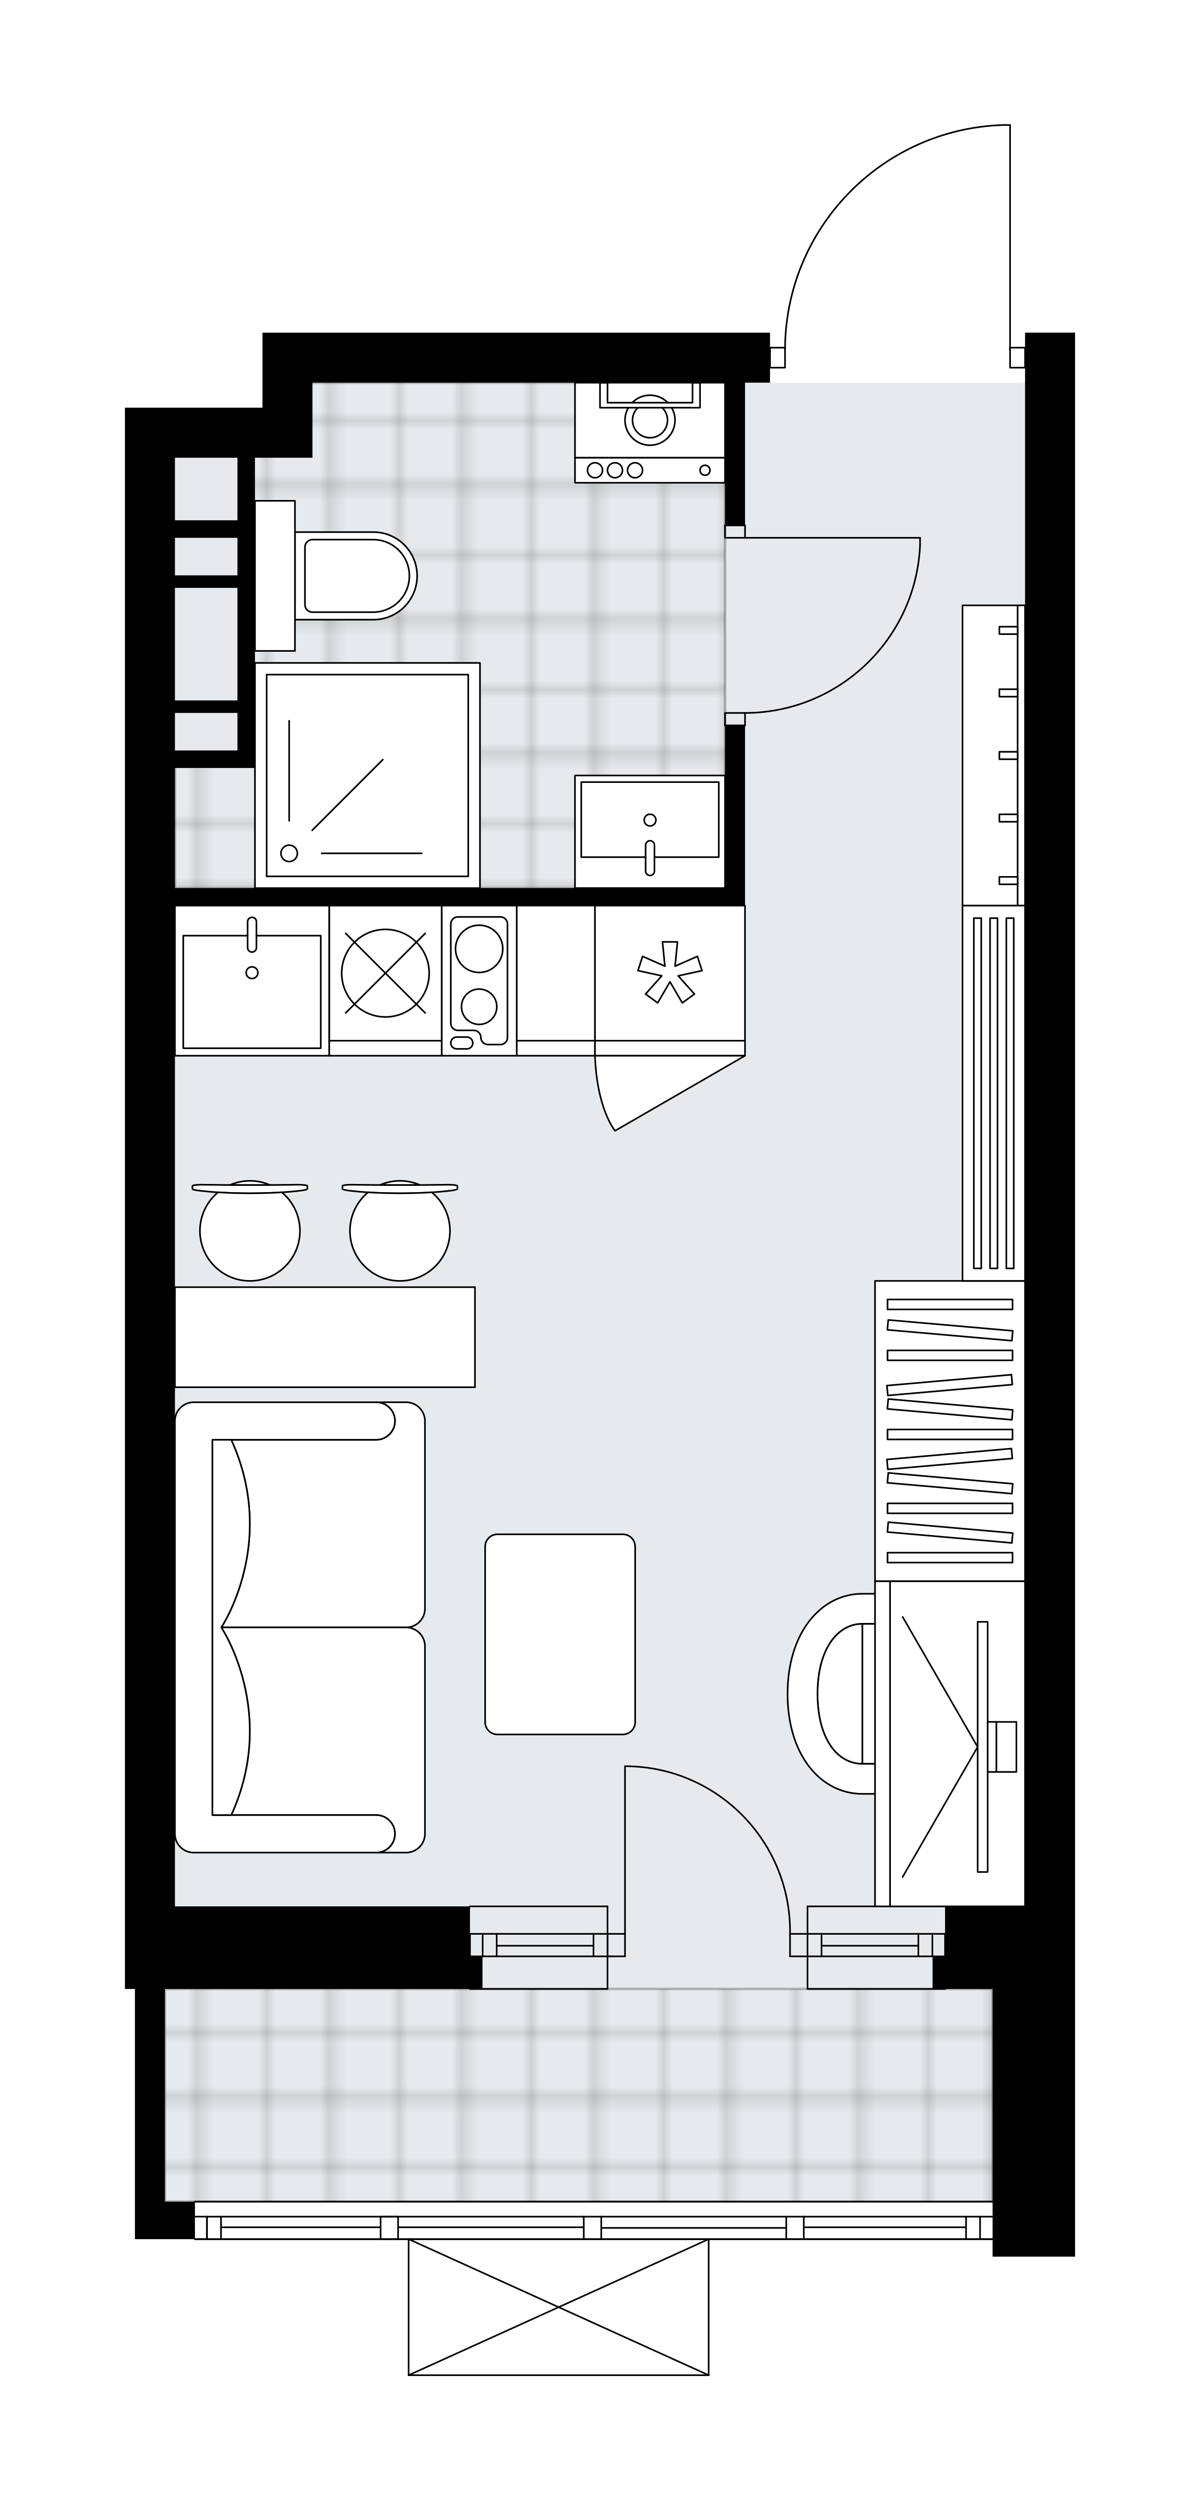 <svg xmlns="http://www.w3.org/2000/svg" xmlns:xlink="http://www.w3.org/1999/xlink" height="2000px" id="Layer_1" style="enable-background:new 0 0 960.53 2000;" version="1.1" viewBox="0 0 960.53 2000" width="960.53px" x="0px" y="0px" xml:space="preserve">
<style type="text/css">
	.st0{fill:none;}
	.st1{opacity:0.25;fill:none;stroke:#000000;stroke-width:0.4;stroke-miterlimit:10;}
	.st2{fill:#FFFFFF;}
	.st3{fill:#E7EAEC;}
	
		.st4{fill:url(#SVGID_1_);stroke:#000000;stroke-width:2;stroke-linecap:round;stroke-linejoin:round;stroke-miterlimit:10;stroke-opacity:0.25;}
	
		.st5{fill:url(#SVGID_00000145028767305555580470000016481313424884802176_);stroke:#000000;stroke-width:2;stroke-linecap:round;stroke-linejoin:round;stroke-miterlimit:10;stroke-opacity:0.25;}
	.st6{fill:none;stroke:#000000;stroke-width:1.3;stroke-linecap:round;stroke-linejoin:round;stroke-miterlimit:10;}
	.st7{fill:#FFFFFF;stroke:#000000;stroke-width:1.3;stroke-linecap:round;stroke-linejoin:round;stroke-miterlimit:10;}
	.st8{fill:none;stroke:#000000;stroke-width:1.3;stroke-linecap:round;stroke-linejoin:round;}
	.st9{fill:none;stroke:#000000;stroke-width:1.3;stroke-linecap:round;stroke-linejoin:round;stroke-dasharray:10.007,10.007;}
	.st10{fill:none;stroke:#000000;stroke-width:1.3;stroke-linecap:round;stroke-linejoin:round;stroke-dasharray:10.198,10.198;}
	.st11{font-family:'Arial-BoldMT';}
	.st12{font-size:104.899px;}
	.st13{font-size:88.76px;}
	.st14{font-family:'ArialMT';}
	.st15{font-size:40px;}
</style>
<pattern height="14.57" id="New_Pattern_Swatch_2" patternUnits="userSpaceOnUse" style="overflow:visible;" viewBox="7.49 -22.06 14.57 14.57" width="14.57" x="-2717.99" y="2843.54">
	<g>
		<rect class="st0" height="14.57" width="14.57" x="7.49" y="-22.06" />
		<g>
			<rect class="st1" height="7.29" width="7.29" x="14.77" y="-7.49" />
		</g>
		<g>
			<rect class="st1" height="7.29" width="7.29" x="0.2" y="-7.49" />
		</g>
		<g>
			<rect class="st1" height="7.29" width="7.29" x="22.06" y="-14.77" />
		</g>
		<g>
			<rect class="st1" height="7.29" width="7.29" x="7.49" y="-14.77" />
			<rect class="st1" height="7.29" width="7.29" x="14.77" y="-22.06" />
		</g>
		<g>
			<rect class="st1" height="7.29" width="7.29" x="0.2" y="-22.06" />
		</g>
		<g>
			<rect class="st1" height="7.29" width="7.29" x="22.06" y="-29.35" />
		</g>
		<g>
			<rect class="st1" height="7.29" width="7.29" x="7.49" y="-29.35" />
		</g>
	</g>
</pattern>
<path class="st2" d="M820.5,266.1h40.03v1459.02v80.06h-66.05  v-13.36H643.38h-14.01H567.9V1900c0,0,0,0.01,0,0.01c0,0.04-0.01,0.07-0.02,0.11c-0.01,0.05-0.01,0.1-0.03,0.15c0,0,0,0,0,0.01  c0,0.01-0.01,0.01-0.01,0.01c-0.05,0.09-0.12,0.17-0.2,0.23c-0.02,0.02-0.04,0.03-0.07,0.05c-0.09,0.05-0.19,0.09-0.31,0.09  c0,0,0,0-0.01,0c0,0,0,0,0,0H327.08c0,0,0,0,0,0c0,0,0,0-0.01,0c-0.11,0-0.21-0.04-0.31-0.09c-0.02-0.01-0.04-0.03-0.07-0.05  c-0.08-0.06-0.16-0.14-0.2-0.23c0-0.01-0.01-0.01-0.01-0.01c0,0,0,0,0-0.01c-0.02-0.05-0.02-0.1-0.03-0.15  c-0.01-0.04-0.02-0.07-0.02-0.11c0,0,0-0.01,0-0.01v-108.19h-7.78h-14.01h-148.6c-0.36,0-0.65-0.29-0.65-0.65h-47.38v-30.02v-170.12  H100V366.17v-40.03h110.08v-20.01V266.1h406.28v11.36h11.39c0.67-46.31,18.74-90.01,51.07-123.31  c32.95-33.94,77.13-53.4,124.41-54.8c0.01,0,0.01,0,0.02,0h5.25c0.36,0,0.65,0.29,0.65,0.65v177.46h11.36V266.1z" id="background" />
<g id="floor">
	<polygon class="st3" points="242.88,356.16 132.02,356.16 132.02,1761.14 820.55,1761.14 820.55,306.12 242.88,306.12  " />
	<pattern id="SVGID_1_" patternTransform="matrix(7.061 0 0 7.164 30367.482 53414.082)" xlink:href="#New_Pattern_Swatch_2">
	</pattern>
	<polygon class="st4" points="197.11,603.84 140.11,603.84 140.11,710.44 580.38,710.44 580.38,306.13 230.14,306.13 230.14,346.15    197.11,346.15  " />
	
		<pattern id="SVGID_00000076594714335399491850000007171528228448488356_" patternTransform="matrix(7.061 0 0 7.164 30367.482 53414.082)" xlink:href="#New_Pattern_Swatch_2">
	</pattern>
	
		<rect height="170.12" style="fill:url(#SVGID_00000076594714335399491850000007171528228448488356_);stroke:#000000;stroke-width:2;stroke-linecap:round;stroke-linejoin:round;stroke-miterlimit:10;stroke-opacity:0.25;" width="662.46" x="132.02" y="1591.02" />
	<g id="LWPOLYLINE_00000067934835973053275190000001483941197553775544_">
		<rect class="st6" height="10.01" width="16.01" x="580.34" y="420.2" />
	</g>
	<g id="LWPOLYLINE_00000155105315108694059550000003766164882146697606_">
		<rect class="st6" height="10.01" width="16.01" x="580.34" y="570.31" />
	</g>
	<g id="LINE_00000118362110174772789510000000421330031888901776_">
		<line class="st6" x1="596.35" x2="580.34" y1="420.2" y2="420.2" />
	</g>
	<g id="LINE_00000107554809136438399420000002623964861592796042_">
		<line class="st6" x1="596.35" x2="580.34" y1="580.32" y2="580.32" />
	</g>
	<g id="LINE_00000144309241934976383730000005370768702089969087_">
		<line class="st6" x1="596.35" x2="736.45" y1="430.21" y2="430.21" />
	</g>
	<g id="ARC_00000127748164469998253810000005251429220247972022_">
		<path class="st6" d="M736.45,436.22c-3.33,74.97-65.06,134.04-140.1,134.09" />
	</g>
	<g id="LINE_00000103978585011822988410000006303493121428250753_">
		<line class="st6" x1="736.45" x2="736.45" y1="430.21" y2="436.22" />
	</g>
	<g id="LWPOLYLINE_00000060737094719811159880000002055332158755398802_">
		<rect class="st6" height="16.01" width="12.01" x="616.36" y="278.1" />
	</g>
	<g id="LWPOLYLINE_00000093893904175992765480000012271421252931195287_">
		<rect class="st6" height="16.01" width="12.01" x="808.5" y="278.1" />
	</g>
	<g id="LWPOLYLINE_00000181074155169916893850000000720051936947985309_">
		<path class="st6" d="M803.25,100c-97.41,2.88-174.88,82.68-174.88,180.13" />
	</g>
	<g id="LINE_00000113339561436771204450000007650386323508707220_">
		<line class="st6" x1="808.5" x2="808.5" y1="280.13" y2="100" />
	</g>
	<g id="LINE_00000098907860070863691900000000656873881145130627_">
		<line class="st6" x1="808.5" x2="803.25" y1="100" y2="100" />
	</g>
	<g id="ARC_00000126296348298678019610000001156713964658061499_">
		<path class="st6" d="M632.37,1546.95c1.09-72.96-57.17-132.99-130.13-134.08c-0.66-0.01-1.31-0.01-1.97-0.01" />
	</g>
	<g id="LINE_00000080189968045588435660000017322012963728800899_">
		<line class="st6" x1="500.28" x2="500.28" y1="1546.95" y2="1412.86" />
	</g>
	<g id="LINE_00000067236270703817235540000008756198154071484833_">
		<line class="st6" x1="646.38" x2="632.37" y1="1546.95" y2="1546.95" />
	</g>
	<g id="LINE_00000048465018997650928520000010338911037436961470_">
		<line class="st6" x1="632.37" x2="632.37" y1="1546.95" y2="1564.96" />
	</g>
	<g id="LINE_00000139986946021875846730000008568415021943516599_">
		<line class="st6" x1="632.37" x2="646.38" y1="1564.96" y2="1564.96" />
	</g>
	<g id="LINE_00000054253775571253033810000012572843147182714257_">
		<line class="st6" x1="486.27" x2="500.28" y1="1564.96" y2="1564.96" />
	</g>
	<g id="LINE_00000036946227267819836510000011246524304966997923_">
		<line class="st6" x1="500.28" x2="500.28" y1="1564.96" y2="1546.95" />
	</g>
	<g id="LINE_00000073714457052945975550000010706250810517433223_">
		<line class="st6" x1="500.28" x2="486.27" y1="1546.95" y2="1546.95" />
	</g>
	<g id="LINE_00000026121344651160767890000013911929873999175869_">
		<line class="st6" x1="486.27" x2="486.27" y1="1564.96" y2="1546.95" />
	</g>
	<g id="LINE_00000088091105968098517560000017317946422029207435_">
		<line class="st6" x1="156.04" x2="794.49" y1="1761.14" y2="1761.14" />
	</g>
	<g id="LINE_00000178170315044010266640000004211707235287639205_">
		<line class="st6" x1="165.69" x2="165.69" y1="1773.15" y2="1791.16" />
	</g>
	<g id="LINE_00000171714770717723096440000011446045575173244586_">
		<line class="st6" x1="784.48" x2="784.48" y1="1773.15" y2="1791.16" />
	</g>
	<g id="LINE_00000121264289863024008220000009293938002167254442_">
		<line class="st6" x1="467.26" x2="318.65" y1="1781.66" y2="1781.66" />
	</g>
	<g id="LINE_00000109727179350728948500000014862706740079497606_">
		<line class="st6" x1="773.27" x2="643.38" y1="1781.66" y2="1781.66" />
	</g>
	<g id="LINE_00000169552366914364965600000000792921174287722635_">
		<line class="st6" x1="773.27" x2="773.27" y1="1791.16" y2="1773.15" />
	</g>
	<g id="LINE_00000169540118623143259420000010217365786802709927_">
		<line class="st6" x1="165.69" x2="165.69" y1="1773.15" y2="1791.16" />
	</g>
	<g id="LINE_00000173865583629099359030000014953999958855420860_">
		<line class="st6" x1="176.9" x2="176.9" y1="1791.16" y2="1773.15" />
	</g>
	<g id="LINE_00000156580777680042857010000017078866122968848033_">
		<line class="st6" x1="481.27" x2="481.27" y1="1773.15" y2="1791.16" />
	</g>
	<g id="LINE_00000013168723833873225910000007094887668068338075_">
		<line class="st6" x1="481.27" x2="467.26" y1="1791.16" y2="1791.16" />
	</g>
	<g id="LINE_00000023964582623633612820000006853521135545745341_">
		<line class="st6" x1="467.26" x2="467.26" y1="1791.16" y2="1773.15" />
	</g>
	<g id="LINE_00000173873637279607692750000017955468578399783843_">
		<line class="st6" x1="467.26" x2="481.27" y1="1773.15" y2="1773.15" />
	</g>
	<g id="LINE_00000035515575420549262310000004294690623756873633_">
		<line class="st6" x1="794.49" x2="156.04" y1="1791.16" y2="1791.16" />
	</g>
	<g id="LINE_00000134944588508956657890000009846285779485406106_">
		<line class="st6" x1="643.38" x2="643.38" y1="1773.15" y2="1791.16" />
	</g>
	<g id="LINE_00000160163457829458066060000001261213353582602429_">
		<line class="st6" x1="643.38" x2="629.37" y1="1791.16" y2="1791.16" />
	</g>
	<g id="LINE_00000178188037116544809060000013598117956739392955_">
		<line class="st6" x1="629.37" x2="629.37" y1="1791.16" y2="1773.15" />
	</g>
	<g id="LINE_00000173852248732064191640000004708731194895856799_">
		<line class="st6" x1="629.37" x2="643.38" y1="1773.15" y2="1773.15" />
	</g>
	<g id="LINE_00000071524040849990463980000014794422274634369944_">
		<line class="st6" x1="629.37" x2="481.27" y1="1782.16" y2="1782.16" />
	</g>
	<g id="LWPOLYLINE_00000062178949636998038650000009620574390959668113_">
		<line class="st6" x1="643.38" x2="794.49" y1="1773.15" y2="1773.15" />
	</g>
	<g id="LWPOLYLINE_00000049914790663148105580000010829502380887807667_">
		<line class="st6" x1="629.37" x2="481.27" y1="1773.15" y2="1773.15" />
	</g>
	<g id="LWPOLYLINE_00000029027204698198776840000006938511131439328422_">
		<line class="st6" x1="467.26" x2="156.04" y1="1773.15" y2="1773.15" />
	</g>
	<g id="LWPOLYLINE_00000094609864227646313590000007716577445417391776_">
		<line class="st6" x1="643.38" x2="794.49" y1="1791.16" y2="1791.16" />
	</g>
	<g id="LWPOLYLINE_00000151510354203833930360000007595927580806378881_">
		<line class="st6" x1="629.37" x2="481.27" y1="1791.16" y2="1791.16" />
	</g>
	<g id="LWPOLYLINE_00000103974777831288378740000015353336911752764807_">
		<line class="st6" x1="467.26" x2="156.04" y1="1791.16" y2="1791.16" />
	</g>
	<g id="LINE_00000141424074229873439840000009548285446586439098_">
		<line class="st6" x1="318.65" x2="318.65" y1="1773.15" y2="1791.16" />
	</g>
	<g id="LINE_00000146481060187285103440000006793673505464141963_">
		<line class="st6" x1="318.65" x2="304.64" y1="1791.16" y2="1791.16" />
	</g>
	<g id="LINE_00000079477333983264085350000002743984576824309945_">
		<line class="st6" x1="304.64" x2="304.64" y1="1791.16" y2="1773.15" />
	</g>
	<g id="LINE_00000160187782114443068530000009623265661510152066_">
		<line class="st6" x1="304.64" x2="318.65" y1="1773.15" y2="1773.15" />
	</g>
	<g id="LWPOLYLINE_00000067205234413277201370000008547658172053447047_">
		<line class="st6" x1="304.64" x2="176.9" y1="1781.66" y2="1781.66" />
	</g>
	<g id="LINE_00000007412432368579347900000006184359422897123771_">
		<line class="st6" x1="756.46" x2="756.46" y1="1546.99" y2="1565.01" />
	</g>
	<g id="LINE_00000178883428481201193910000016915420556661265583_">
		<line class="st6" x1="646.38" x2="756.46" y1="1546.95" y2="1546.95" />
	</g>
	<g id="LINE_00000003809267629273917540000008813758490960840324_">
		<line class="st6" x1="646.38" x2="756.46" y1="1564.96" y2="1564.96" />
	</g>
	<g id="LINE_00000139296335276185147600000017648029496708442042_">
		<line class="st6" x1="657.59" x2="735.1" y1="1556.45" y2="1556.45" />
	</g>
	<g id="LINE_00000133499386080626207440000014219675619891366290_">
		<line class="st6" x1="746.31" x2="746.31" y1="1546.95" y2="1564.96" />
	</g>
	<g id="LINE_00000130605755842232314270000014429038720872883121_">
		<line class="st6" x1="657.59" x2="657.59" y1="1546.95" y2="1564.96" />
	</g>
	<g id="LINE_00000041265291520357273250000001035622898043243411_">
		<line class="st6" x1="646.38" x2="756.46" y1="1524.98" y2="1524.98" />
	</g>
	<g id="LINE_00000057113914300132091820000004692120172725638275_">
		<line class="st6" x1="756.46" x2="646.38" y1="1591.02" y2="1591.02" />
	</g>
	<g id="LINE_00000103949146125289164950000014353358472513398934_">
		<line class="st6" x1="735.1" x2="735.1" y1="1546.94" y2="1564.95" />
	</g>
	<g id="LINE_00000100370619106180222800000003414166343619812992_">
		<line class="st6" x1="646.38" x2="646.38" y1="1524.98" y2="1591.02" />
	</g>
	<g id="LINE_00000003815052554266236350000011651200185249741206_">
		<line class="st6" x1="376.19" x2="376.19" y1="1546.99" y2="1565.01" />
	</g>
	<g id="LINE_00000140695180225122390980000007885421787185702589_">
		<line class="st6" x1="486.27" x2="376.19" y1="1546.95" y2="1546.95" />
	</g>
	<g id="LINE_00000128475444159437922090000002735739645064031679_">
		<line class="st6" x1="489.73" x2="376.19" y1="1564.96" y2="1564.96" />
	</g>
	<g id="LINE_00000078005595868504696200000018002225630450274970_">
		<line class="st6" x1="475.06" x2="397.55" y1="1556.45" y2="1556.45" />
	</g>
	<g id="LINE_00000017513111519179467560000012013375120250767245_">
		<line class="st6" x1="386.34" x2="386.34" y1="1546.95" y2="1564.96" />
	</g>
	<g id="LINE_00000075873993905100870620000004347419841733429644_">
		<line class="st6" x1="475.06" x2="475.06" y1="1546.95" y2="1564.96" />
	</g>
	<g id="LINE_00000057125152425468668120000012719556578185671356_">
		<line class="st6" x1="486.27" x2="376.19" y1="1524.98" y2="1524.98" />
	</g>
	<g id="LINE_00000082342334046629314590000010621479995531520183_">
		<line class="st6" x1="376.19" x2="486.27" y1="1591.02" y2="1591.02" />
	</g>
	<g id="LINE_00000123418931961671662950000012151355955589442436_">
		<line class="st6" x1="397.55" x2="397.55" y1="1546.94" y2="1564.95" />
	</g>
	<g id="LINE_00000048459483248112358030000003686671522304594072_">
		<line class="st6" x1="486.27" x2="486.27" y1="1524.98" y2="1591.02" />
	</g>
	<g id="LINE_00000017499462579218388050000000410674377504009890_">
		<line class="st6" x1="567.25" x2="327.08" y1="1900" y2="1900" />
	</g>
	<g id="LINE_00000142883139887547327340000011012271996094938026_">
		<line class="st6" x1="327.08" x2="327.08" y1="1900" y2="1791.16" />
	</g>
	<g id="LINE_00000112607901518715662020000016538224046771098259_">
		<line class="st6" x1="567.25" x2="567.25" y1="1791.16" y2="1900" />
	</g>
	<g id="LWPOLYLINE_00000103944026676539905000000006084769773414620292_">
		<line class="st6" x1="327.08" x2="567.25" y1="1791.16" y2="1900" />
	</g>
	<g id="LWPOLYLINE_00000137840270400397830100000013606662846322864287_">
		<line class="st6" x1="567.25" x2="327.08" y1="1791.16" y2="1900" />
	</g>
	<path d="M210.08,306.12v20.01H100v40.03v1224.86h8.01v170.12v30.02h48.03v-30.02h-24.02v-170.12h8.01h236.17h10.01v-26.02h-10.01   v-40.03H140.03V724.42h456.32v-14.01V580.32h-16.01v130.09H140.03v-96.07h50.04h14.01V430.21V416.2v-50.04h6h40.03v-60.04h330.23   V420.2h16.01V306.12h20.01V266.1H210.08V306.12z M190.06,600.33h-50.04v-30.02h50.04V600.33z M190.06,560.3h-50.04v-90.06h50.04   V560.3z M190.06,460.23h-50.04v-30.02h50.04V460.23z M190.06,416.2h-50.04v-50.04h50.04V416.2z" />
	<polygon points="820.5,1524.98 756.46,1524.98 756.46,1565.01 746.45,1565.01 746.45,1591.02 756.46,1591.02 794.49,1591.02    794.49,1725.12 794.49,1805.17 860.53,1805.17 860.53,1725.12 860.53,266.1 820.5,266.1  " />
</g>
<g id="mebel">
	<g>
		<g>
			<g id="LINE_00000075864439740905608140000003656582139725452478_">
				<path class="st7" d="M241.66,952.3c-24.23,3.04-59,3.04-83.23,0c-2.8-0.35-4.42-0.88-4.42-1.43v-0.14v-1.98      c0-0.6,3.14-1.08,7-1.08c25.95,0.41,52.1,0.41,78.05,0c3.87,0,7,0.48,7,1.08v1.98v0.14      C246.08,951.42,244.46,951.95,241.66,952.3z" />
			</g>
			<g>
				<path class="st7" d="M215.89,947.85c-4.86-2.1-10.21-3.27-15.84-3.27s-10.98,1.17-15.84,3.27      C194.78,947.92,205.32,947.92,215.89,947.85z" />
				<path class="st7" d="M225.55,953.75c-16.32,1.06-34.67,1.06-50.99,0c-8.88,7.34-14.53,18.44-14.53,30.86      c0,22.11,17.92,40.03,40.03,40.03c22.11,0,40.03-17.92,40.03-40.03C240.08,972.19,234.42,961.1,225.55,953.75z" />
			</g>
		</g>
		<g>
			<g id="LINE_00000034775462595162124620000008367069628260601273_">
				<path class="st7" d="M361.75,952.3c-24.23,3.04-59,3.04-83.23,0c-2.8-0.35-4.42-0.88-4.42-1.43v-0.14v-1.98      c0-0.6,3.14-1.08,7-1.08c25.95,0.41,52.1,0.41,78.05,0c3.87,0,7,0.48,7,1.08v1.98v0.14      C366.17,951.42,364.54,951.95,361.75,952.3z" />
			</g>
			<g>
				<path class="st7" d="M335.98,947.85c-4.86-2.1-10.21-3.27-15.84-3.27c-5.63,0-10.98,1.17-15.84,3.27      C314.86,947.92,325.41,947.92,335.98,947.85z" />
				<path class="st7" d="M345.63,953.75c-16.32,1.06-34.67,1.06-50.99,0c-8.88,7.34-14.53,18.44-14.53,30.86      c0,22.11,17.92,40.03,40.03,40.03c22.11,0,40.03-17.92,40.03-40.03C360.16,972.19,354.51,961.1,345.63,953.75z" />
			</g>
		</g>
		<rect class="st7" height="80.06" width="240.17" x="140.01" y="1029.64" />
	</g>
	<g>
		<g>
			<g>
				<path class="st7" d="M790.41,1395.98v-82.1c0-8.26-6.7-14.96-14.96-14.96h-85.21v112.03h85.21      C783.71,1410.95,790.41,1404.25,790.41,1395.98z" />
				<path class="st7" d="M690.24,1298.91c-19.44,0-35.87,19.56-35.87,56.04s16.22,55.99,35.87,55.99V1298.91z" />
				<path class="st7" d="M690.24,1434.96c-32.78,0-59.84-30.27-59.84-80.01s27.41-80.06,59.84-80.06h85.16v24.02h-85.16      c-19.44,0-35.87,19.56-35.87,56.04s16.22,55.99,35.87,55.99h85.16v24.02H690.24z" />
			</g>
		</g>
		<g>
			
				<rect class="st7" height="108.08" transform="matrix(6.228605e-10 -1 1 6.228605e-10 -628.446 2161.338)" width="260.17" x="636.36" y="1340.85" />
			
				<rect class="st7" height="12.01" transform="matrix(3.330550e-10 -1 1 3.330550e-10 -688.487 2101.296)" width="260.17" x="576.32" y="1388.89" />
		</g>
		<g>
			<g>
				<g id="LINE_00000065764278011575450100000006655807541104689808_">
					<line class="st7" x1="782.55" x2="722.51" y1="1397.41" y2="1501.41" />
				</g>
				<g id="LINE_00000146482904110363112810000000799459603852763302_">
					<line class="st7" x1="782.55" x2="722.51" y1="1397.41" y2="1293.42" />
				</g>
			</g>
			<rect class="st7" height="200.14" width="8.01" x="782.55" y="1297.34" />
			
				<rect class="st7" height="40.03" transform="matrix(-1 -1.798243e-10 1.798243e-10 -1 1588.121 2794.822)" width="7" x="790.56" y="1377.4" />
			<rect class="st7" height="40.03" width="16.01" x="797.56" y="1377.4" />
		</g>
	</g>
	<g>
		<rect class="st7" height="240.17" width="120.08" x="700.4" y="1024.64" />
		<g>
			<rect class="st7" height="7.95" width="100.07" x="710.41" y="1242.01" />
			<rect class="st7" height="7.95" width="100.07" x="710.41" y="1202.6" />
			<rect class="st7" height="7.95" width="100.07" x="710.41" y="1143.49" />
			
				<rect class="st7" height="7.95" transform="matrix(0.996 -0.087 0.087 0.996 -98.832 70.718)" width="100.07" x="710.41" y="1163.2" />
			
				<rect class="st7" height="7.95" transform="matrix(0.996 0.087 -0.087 0.996 109.771 -61.611)" width="100.07" x="710.41" y="1222.3" />
			
				<rect class="st7" height="7.95" transform="matrix(0.996 0.087 -0.087 0.996 106.337 -61.761)" width="100.07" x="710.41" y="1182.9" />
			
				<rect class="st7" height="7.95" transform="matrix(0.996 -0.087 0.087 0.996 -93.68 70.493)" width="100.07" x="710.41" y="1104.09" />
			
				<rect class="st7" height="7.95" transform="matrix(0.996 0.087 -0.087 0.996 101.185 -61.985)" width="100.07" x="710.41" y="1123.79" />
			<rect class="st7" height="7.95" width="100.07" x="710.41" y="1080.22" />
			<rect class="st7" height="7.95" width="100.07" x="710.41" y="1039.49" />
			
				<rect class="st7" height="7.95" transform="matrix(0.996 0.087 -0.087 0.996 95.67 -62.226)" width="100.07" x="710.41" y="1060.52" />
		</g>
	</g>
	<g>
		
			<rect class="st7" height="108.08" transform="matrix(-1 1.722159e-10 -1.722159e-10 -1 889.836 1556.931)" width="62.66" x="413.59" y="724.43" />
		
			<rect class="st7" height="12.01" transform="matrix(-1 1.722159e-10 -1.722159e-10 -1 889.836 1677.015)" width="62.66" x="413.59" y="832.5" />
	</g>
	<g id="LWPOLYLINE_00000003801103453515630980000002118366850601762439_">
		<rect class="st7" height="120.08" width="60.04" x="353.55" y="724.43" />
	</g>
	<g id="LWPOLYLINE_00000090988994070089614600000002708993006997436303_">
		<rect class="st7" height="120.08" width="90.06" x="263.48" y="724.43" />
	</g>
	<g id="LWPOLYLINE_00000041981772039006846890000005218006338995089794_">
		<rect class="st7" height="120.08" width="123.48" x="140.01" y="724.43" />
	</g>
	<g id="LWPOLYLINE_00000152970336798964101710000009084817515471524527_">
		<rect class="st7" height="120.08" width="120.08" x="476.24" y="724.43" />
	</g>
	<g id="SPLINE_00000034800803964878811620000010100288843798258073_">
		<path class="st7" d="M596.33,844.51l-104,60.04c0,0-14.49-16.9-16.09-60.04L596.33,844.51z" />
	</g>
	<g id="SPLINE_00000085234450330948121130000009977848327423222419_">
		<path class="st6" d="M360.84,739.14v79.42c0,3.13,2.54,5.67,5.67,5.67h12.73c3.13,0,5.67,2.54,5.67,5.67l0,0    c0,3.13,2.54,5.67,5.67,5.67h9.96c3.13,0,5.67-2.54,5.67-5.67v-90.76c0-3.13-2.54-5.67-5.67-5.67h-34.04    C363.38,733.47,360.84,736.01,360.84,739.14z" />
	</g>
	<g id="CIRCLE_00000047746934582584543280000004864788082512828052_">
		<circle class="st6" cx="383.53" cy="759" r="18.91" />
	</g>
	<g id="CIRCLE_00000135677619666956331020000007860290967994485639_">
		<circle class="st6" cx="383.53" cy="805.32" r="14.14" />
	</g>
	<g id="SPLINE_00000050648459799379532970000010215688909059043985_">
		<path class="st6" d="M373.71,839.03h-8.15c-2.61,0-4.73-2.12-4.73-4.73l0,0c0-2.61,2.12-4.73,4.73-4.73h8.15    c2.61,0,4.73,2.12,4.73,4.73l0,0C378.44,836.92,376.32,839.03,373.71,839.03z" />
	</g>
	<g id="LINE_00000176024525956066111160000015676589651911890059_">
		<line class="st6" x1="263.48" x2="353.55" y1="832.5" y2="832.5" />
	</g>
	<g id="LINE_00000065045392979131939460000010871535094105368223_">
		<line class="st6" x1="276.67" x2="340.36" y1="746.62" y2="810.31" />
	</g>
	<g id="LINE_00000028291791593861025800000006585947362227111056_">
		<line class="st6" x1="340.36" x2="276.67" y1="746.62" y2="810.31" />
	</g>
	<g id="CIRCLE_00000021118487262671482230000008318851662838949792_">
		<circle class="st6" cx="308.52" cy="778.47" r="35.02" />
	</g>
	<g id="LWPOLYLINE_00000148649297446896321850000010524963687320825228_">
		<polyline class="st6" points="205.26,748.46 256.76,748.46 256.76,838.52 146.69,838.52 146.69,748.46 198.19,748.46   " />
	</g>
	<g id="SPLINE_00000147931310694976411980000004015073208088452518_">
		<path class="st6" d="M201.73,761.61L201.73,761.61c-1.95,0-3.54-1.58-3.54-3.54v-20.75c0-1.95,1.58-3.54,3.54-3.54l0,0    c1.95,0,3.54,1.58,3.54,3.54v20.75C205.26,760.02,203.68,761.61,201.73,761.61z" />
	</g>
	<g id="CIRCLE_00000121972900489759228200000017642472632069986945_">
		<circle class="st6" cx="201.73" cy="778.09" r="4.7" />
	</g>
	<g id="LWPOLYLINE_00000173852697606495954340000008195665801791869347_">
		<polygon class="st6" points="532.22,772.88 530.28,753.45 542.29,753.45 540.35,772.88 558.22,765.02 561.93,776.44 542.86,780.6     555.85,795.18 546.13,802.23 536.28,785.37 526.44,802.23 516.72,795.18 529.71,780.6 510.64,776.44 514.35,765.02   " />
	</g>
	<g id="LINE_00000046297827484850768980000011343249598187744430_">
		<line class="st6" x1="476.24" x2="596.33" y1="832.5" y2="832.5" />
	</g>
	<g>
		<rect class="st7" height="240.17" width="50.04" x="770.45" y="484.26" />
		<rect class="st7" height="240.17" width="5.94" x="814.54" y="484.26" />
		
			<rect class="st7" height="14.61" transform="matrix(6.123234e-17 -1 1 6.123234e-17 202.897 1411.585)" width="5.94" x="804.27" y="597.04" />
		
			<rect class="st7" height="14.61" transform="matrix(6.123234e-17 -1 1 6.123234e-17 252.932 1361.55)" width="5.94" x="804.27" y="547.01" />
		
			<rect class="st7" height="14.61" transform="matrix(6.123234e-17 -1 1 6.123234e-17 302.967 1311.515)" width="5.94" x="804.27" y="496.97" />
		
			<rect class="st7" height="14.61" transform="matrix(6.123234e-17 -1 1 6.123234e-17 152.862 1461.62)" width="5.94" x="804.27" y="647.08" />
		
			<rect class="st7" height="14.61" transform="matrix(6.123234e-17 -1 1 6.123234e-17 102.827 1511.655)" width="5.94" x="804.27" y="697.11" />
	</g>
	<g>
		
			<rect class="st7" height="300.21" transform="matrix(-1 -1.224647e-16 1.224647e-16 -1 1590.933 1749.067)" width="50.04" x="770.45" y="724.43" />
		<rect class="st7" height="280.2" width="5.94" x="805.51" y="734.44" />
		<rect class="st7" height="280.2" width="5.94" x="792.5" y="734.44" />
		<rect class="st7" height="280.2" width="5.94" x="779.49" y="734.44" />
	</g>
	<g id="LWPOLYLINE_00000141414991191320491980000015159046827597516932_">
		<rect class="st7" height="60.04" width="120.08" x="460.25" y="306.12" />
	</g>
	<g id="LWPOLYLINE_00000078732933628009059740000011518156172841562768_">
		<rect class="st7" height="20.01" width="120.08" x="460.25" y="366.17" />
	</g>
	<g id="LWPOLYLINE_00000031912929805088333820000013534172946582152604_">
		<rect class="st7" height="90.06" width="120.09" x="460.24" y="620.34" />
	</g>
	<g id="LWPOLYLINE_00000000918360435169657740000009100966513564802226_">
		<rect class="st7" height="180.13" width="180.13" x="204.07" y="530.28" />
	</g>
	<g id="SPLINE_00000038399190377854648550000016185083006182783146_">
		<path class="st7" d="M333.9,460.67L333.9,460.67c0,19.34-15.68,35.02-35.02,35.02h-62.78v-70.05h62.78    C318.22,425.64,333.9,441.32,333.9,460.67z" />
	</g>
	<g id="LWPOLYLINE_00000149363483090953637890000000047722903317398951_">
		<rect class="st7" height="120.08" width="32.02" x="204.07" y="400.62" />
	</g>
	<g id="CIRCLE_00000153692457861079651260000002776883532352755889_">
		<circle class="st6" cx="564.33" cy="376.17" r="4" />
	</g>
	<g id="CIRCLE_00000097489955937129521060000016785265880886083254_">
		<circle class="st6" cx="508.29" cy="376.17" r="6" />
	</g>
	<g id="CIRCLE_00000144309363021836978000000006825500032972130461_">
		<circle class="st6" cx="492.27" cy="376.17" r="6" />
	</g>
	<g id="CIRCLE_00000106867547668773053580000006700112471644780959_">
		<circle class="st6" cx="476.26" cy="376.17" r="6" />
	</g>
	<g id="ARC_00000138546770248890023460000005979162101945922447_">
		<path class="st6" d="M537.63,326.14c5.53,9.57,2.25,21.81-7.33,27.34c-9.57,5.53-21.81,2.25-27.34-7.33    c-3.58-6.19-3.58-13.82,0-20.01" />
	</g>
	<g id="ARC_00000154398797290695248560000010569028647043948207_">
		<path class="st6" d="M506,322.14c7.74-7.89,20.41-8.02,28.3-0.28c0.1,0.09,0.19,0.19,0.28,0.28" />
	</g>
	<g id="ARC_00000057860126605297608920000004277880262838622396_">
		<path class="st6" d="M530.1,326.14c5.53,5.42,5.62,14.29,0.2,19.81c-5.42,5.53-14.29,5.62-19.81,0.2    c-5.53-5.42-5.62-14.29-0.2-19.81c0.07-0.07,0.13-0.14,0.2-0.2" />
	</g>
	<g id="LWPOLYLINE_00000072986092459139910320000001279354074922186410_">
		<polygon class="st6" points="486.27,326.14 480.27,326.14 480.27,322.14 480.27,306.12 486.27,306.12 486.27,322.14     554.32,322.14 554.32,306.12 560.32,306.12 560.32,322.14 560.32,326.14 554.32,326.14   " />
	</g>
	<g id="LWPOLYLINE_00000177464922744780292200000012717951467527672487_">
		<polyline class="st6" points="516.77,685.66 465.27,685.66 465.27,625.61 575.35,625.61 575.35,685.66 523.85,685.66   " />
	</g>
	<g id="SPLINE_00000150060143281005714590000002078056123984547473_">
		<path class="st6" d="M520.31,672.51L520.31,672.51c1.95,0,3.54,1.58,3.54,3.54v20.75c0,1.95-1.58,3.54-3.54,3.54l0,0    c-1.95,0-3.54-1.58-3.54-3.54v-20.75C516.77,674.09,518.36,672.51,520.31,672.51z" />
	</g>
	<g id="CIRCLE_00000083804272753764533380000014260322526975014047_">
		<circle class="st6" cx="520.31" cy="656.02" r="4.7" />
	</g>
	<g id="ELLIPSE_00000044866226228635281480000004470192906742817461_">
		<circle class="st6" cx="231.46" cy="682.61" r="6.57" />
	</g>
	<g id="LINE_00000047055978957448455490000002426490263135571600_">
		<line class="st6" x1="257.48" x2="337.54" y1="682.61" y2="682.61" />
	</g>
	<g id="LINE_00000070082028071345389700000011490935441351354300_">
		<line class="st6" x1="249.86" x2="306.47" y1="664.22" y2="607.61" />
	</g>
	<g id="LINE_00000178202132724721538950000010287414127097437886_">
		<line class="st6" x1="231.46" x2="231.46" y1="656.6" y2="576.54" />
	</g>
	<g id="LWPOLYLINE_00000064320461934124620310000010834860017334034364_">
		<rect class="st6" height="161.36" width="161.36" x="213.45" y="539.66" />
	</g>
	<g id="SPLINE_00000030455412992533038790000004691195583170568091_">
		<path class="st6" d="M327.69,460.67L327.69,460.67c0,16.03-12.99,29.02-29.02,29.02h-48.56c-3.32,0-6-2.69-6-6v-46.03    c0-3.32,2.69-6,6-6h48.56C314.7,431.65,327.69,444.64,327.69,460.67z" />
	</g>
	<g>
		<path class="st7" d="M301.12,1151.72L301.12,1151.72c8.29,0,15.01-6.72,15.01-15.01v0c0-8.29-6.72-15.01-15.01-15.01h0h23.96    c8.32,0,15.07,6.75,15.07,15.07v149.98c0,8.3-6.79,15.08-15.08,15.08l-147.94,0c0,0,45.54-67.69,7.98-150.1H301.12z" />
		<path class="st7" d="M301.12,1451.93L301.12,1451.93c8.29,0,15.01,6.72,15.01,15.01l0,0c0,8.29-6.72,15.01-15.01,15.01h0h23.96    c8.32,0,15.07-6.75,15.07-15.07V1316.9c0-8.3-6.79-15.08-15.08-15.08l-147.94,0c0,0,45.54,67.69,7.98,150.1H301.12z" />
		<path class="st7" d="M155.02,1121.7h146.1c8.29,0,15.01,6.72,15.01,15.01v0c0,8.29-6.72,15.01-15.01,15.01H170.03v300.21h131.09    c8.29,0,15.01,6.72,15.01,15.01l0,0c0,8.29-6.72,15.01-15.01,15.01h-146.1c-8.29,0-15.01-6.72-15.01-15.01v-330.23    C140.01,1128.45,146.76,1121.7,155.02,1121.7z" />
		<path class="st7" d="M185.1,1451.93c37.56-82.41-7.98-150.1-7.98-150.1v-0.01c0,0,45.54-67.69,7.98-150.1h-15.08v300.21    L185.1,1451.93z" />
	</g>
	<g>
		<path class="st7" d="M508.41,1377.55v-140.32c0-5.47-4.43-9.9-9.9-9.9H398.22c-5.47,0-9.9,4.43-9.9,9.9v140.32    c0,5.47,4.43,9.9,9.9,9.9h100.29C503.98,1387.44,508.41,1383.01,508.41,1377.55z" />
	</g>
</g>
</svg>